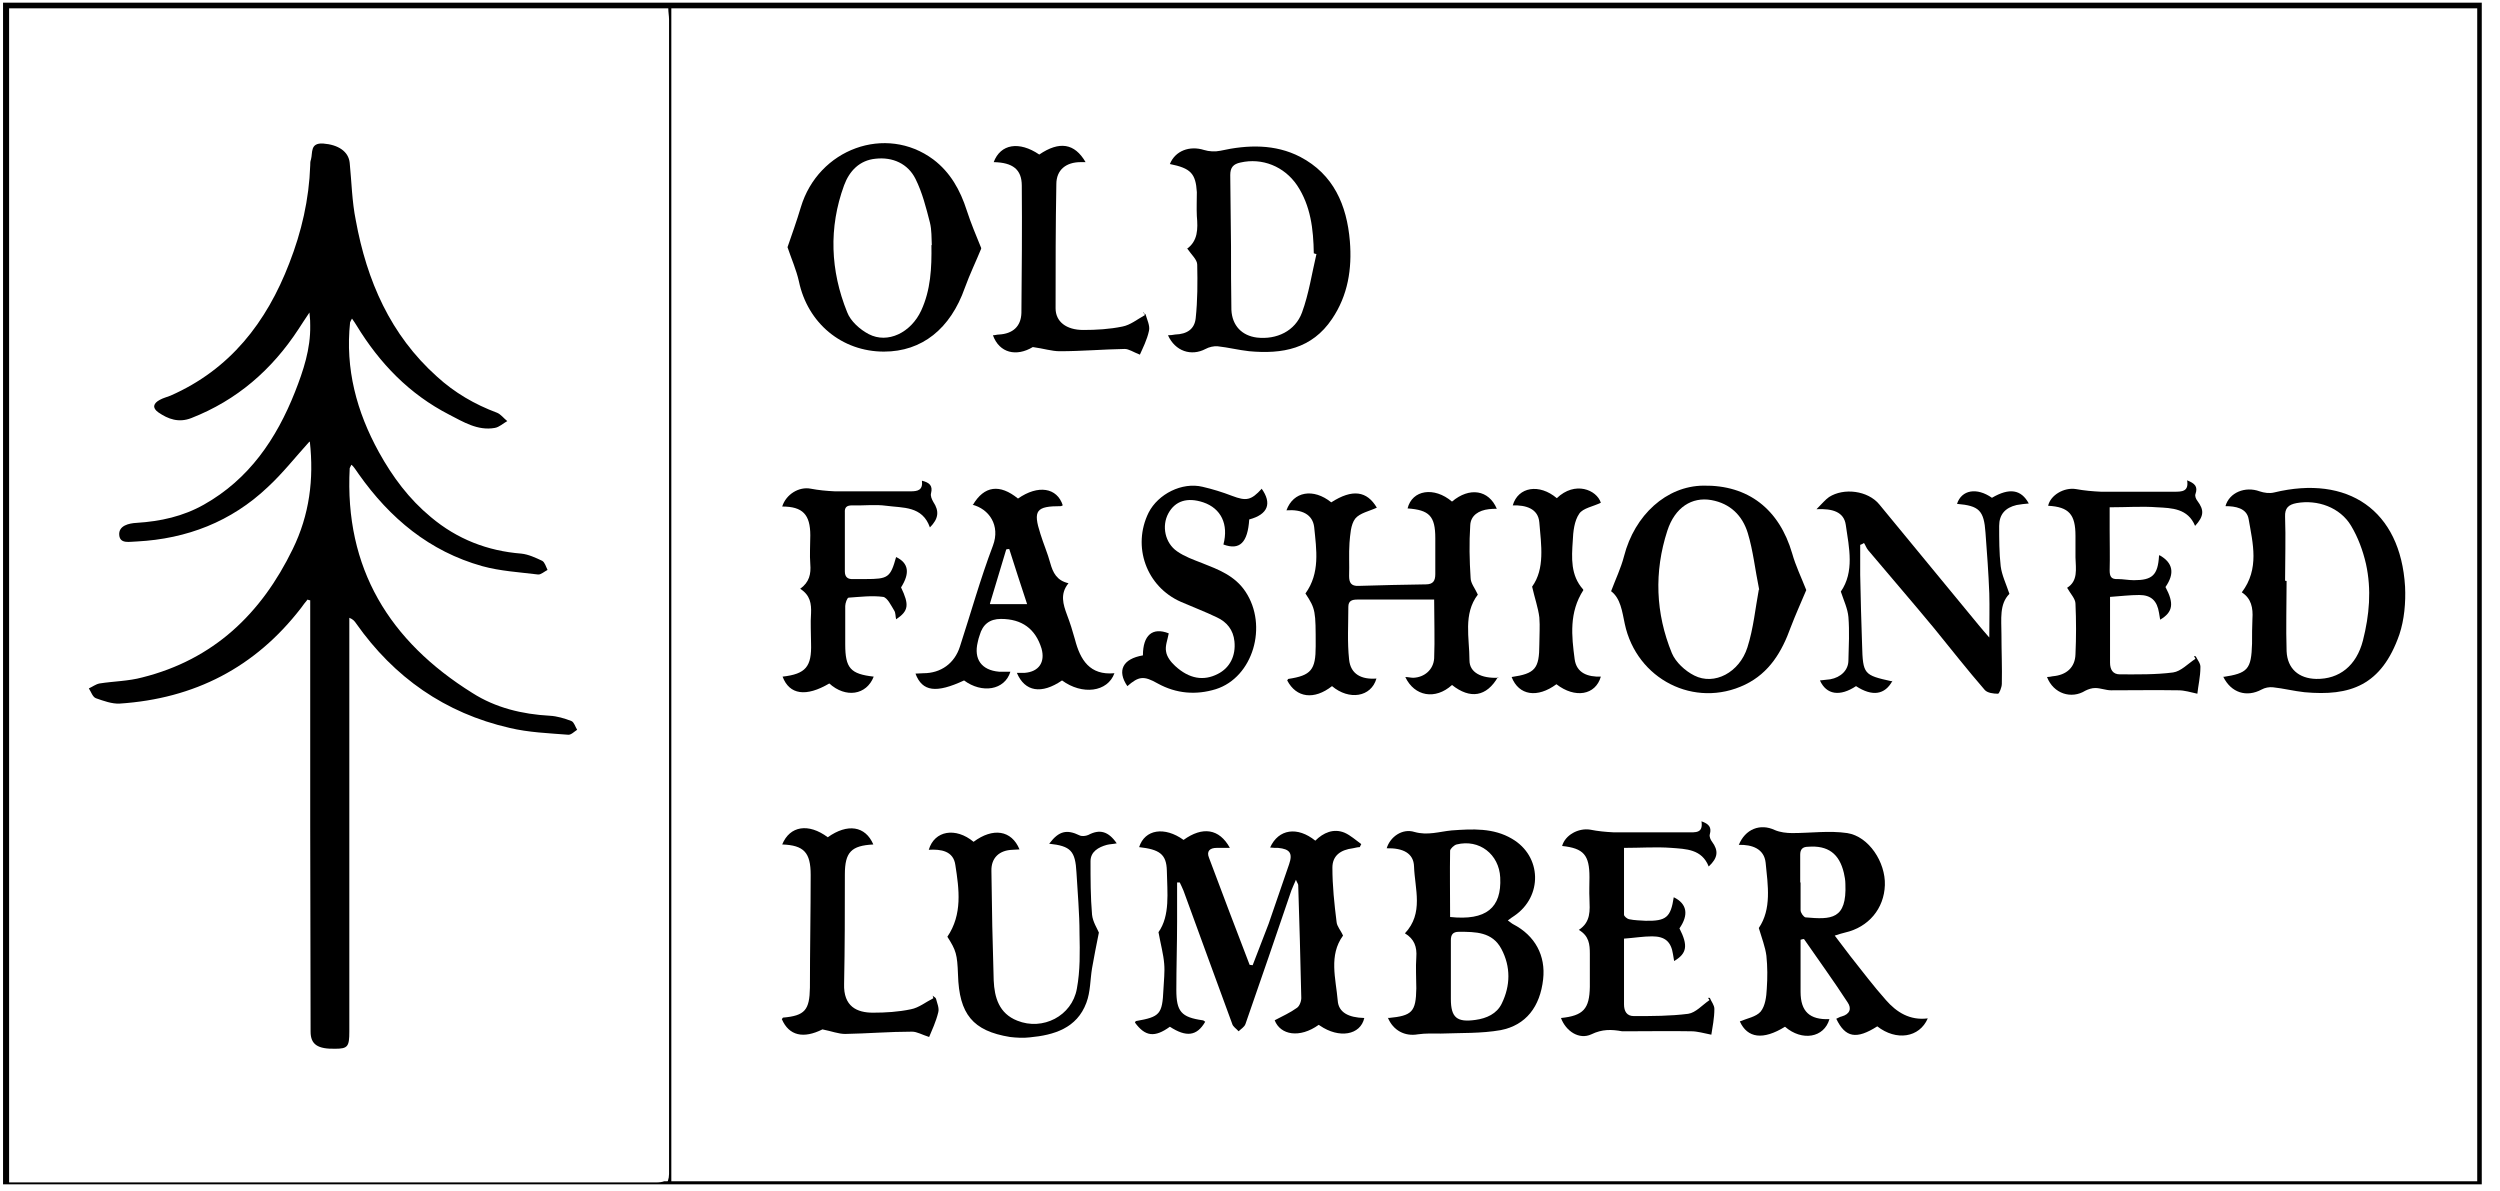 <svg xmlns="http://www.w3.org/2000/svg" id="Layer_1" viewBox="0 0 658.4 313.6"><path d="M.8.7v311.2h652.8V.7H.8ZM175.8,311.1c-.3,0-.6,0-.9,0-.5.2-1.2.3-2.1.3-55.7,0-111.4,0-167.1,0h-3.3V2.2h173.6c0,1,.2,2,.2,2.9,0,101,0,202,0,303,0,.4,0,.8,0,1.1,0,.6-.1,1.2-.3,1.8ZM652.4,311.1H176.8V2.2h475.6v308.9Z"></path><path d="M347.3,269.9c-5,3.6-10.1,2.7-11.6-1.2,2.1-1.1,4.1-2,5.9-3.3.7-.5,1.2-1.9,1.1-2.9-.2-9.8-.5-19.6-.8-29.4,0-.3-.3-.6-.6-1.4-.5,1.2-.9,2-1.2,2.8-4,11.7-8,23.5-12.1,35.2-.3.8-1.2,1.3-1.8,1.9-.6-.7-1.5-1.2-1.7-2-4.3-11.6-8.5-23.3-12.8-35-.3-.8-.7-1.5-1-2.2-.2,0-.5,0-.7,0,0,3.4,0,6.8,0,10.3,0,6-.2,12-.2,18,0,5.7,1.3,7.2,6.9,8,.2,0,.5.2.7.4-2.2,3.8-5,4.1-9.3,1.3-4,2.9-6.5,2.6-9.2-1.1,0-.1.2-.4.3-.4,6.3-1.1,6.9-1.8,7.2-8.3.1-2.3.4-4.6.2-6.8-.2-2.5-.9-5-1.5-8.3,3.1-4.4,2.3-10.4,2.2-16.2-.1-4.4-2-5.6-7.3-6.2,1.5-4.7,6.7-5.5,11.7-1.9,5-3.6,9.4-3,12.2,2.1-1.2,0-2.4,0-3.5,0-1.8,0-2.7.9-2,2.6,3.5,9.4,7.1,18.8,10.7,28.2,0,0,.2,0,.8.1,1.4-3.6,2.8-7.2,4.2-10.9,1.8-5.2,3.6-10.5,5.4-15.7,1-2.9.2-4-2.9-4.3-.7,0-1.4,0-2.1-.1,2.2-4.9,7.2-5.6,11.9-1.8,2.1-2.1,4.8-3.3,7.7-2.1,1.6.7,3,2,4.4,3-.1.3-.3.5-.4.8-.6,0-1.2.2-1.8.3-3.2.4-5.4,1.9-5.4,5.1,0,4.8.5,9.5,1.1,14.3.1,1.2,1.1,2.2,1.7,3.6-3.8,5.2-1.9,11.3-1.4,17.1.2,3.1,2.8,4.5,7,4.6-1,4.5-6.6,5.5-11.7,2Z"></path><path d="M394.5,178.3c-3,5.2-7.3,5.9-12.1,2.1-4.4,4-9.9,3-12.3-2.1.8,0,1.4.2,2.1.2,2.9-.1,5.3-2.1,5.5-5.1.2-5,0-10.1,0-15.5-3.3,0-6.1,0-9,0-3.7,0-7.4,0-11.2,0-1.4,0-2.4.3-2.4,1.9,0,4.6-.3,9.3.2,13.9.4,3.9,3.3,5.3,7.2,5-1.4,4.9-7.2,5.8-11.7,2-4.7,3.7-9.4,3.1-11.8-1.5.1-.1.2-.4.3-.4,6-.9,7.2-2.4,7.2-8.6,0-9.3,0-9.8-2.7-13.9,3.9-5.4,2.9-11.5,2.3-17.5-.4-3.3-3.2-4.7-7.3-4.4,1.8-5,7.1-5.9,11.8-2.1,5.6-3.6,9.4-3,12,1.4-1.9.9-4.5,1.4-5.7,2.9-1.2,1.6-1.3,4.2-1.5,6.4-.2,2.9,0,5.8-.1,8.7,0,1.7.5,2.7,2.5,2.6,5.9-.2,11.8-.3,17.7-.4,1.9,0,2.5-.9,2.5-2.7,0-3.2,0-6.4,0-9.5,0-5.8-1.6-7.4-7.3-7.8,1.2-4.9,7-5.8,11.7-1.8,4.6-3.9,9.7-3.1,11.8,1.9-.7,0-1.4,0-2.1.1-2.6.3-4.8,1.6-4.9,4.3-.3,4.6-.2,9.2.1,13.8,0,1.4,1.2,2.8,1.9,4.4-3.9,5.1-2.2,11.4-2.2,17.3,0,3.2,3.1,4.8,7.6,4.6Z"></path><path d="M457.9,222.6c1.7-4.3,5.7-5.8,9.5-4,1.4.6,3.1.8,4.6.8,4.8,0,9.8-.7,14.5,0,5.7.9,10.1,7.7,9.9,13.7-.2,6.2-4.3,11.1-10.5,12.5-.8.2-1.5.4-2.7.8,1.5,2,2.8,3.7,4.1,5.4,3.1,3.9,6.1,7.9,9.4,11.6,2.8,3.2,6.3,5.4,11,4.8-2.2,5.1-8.3,6-13.3,2.1-5.5,3.5-8.4,3-10.8-2,.5-.2.9-.5,1.4-.6,2.2-.6,2.7-2.1,1.6-3.7-3.7-5.7-7.7-11.2-11.5-16.7-.3,0-.6.1-.9.2,0,1.5,0,2.9,0,4.4,0,3.1,0,6.2,0,9.3,0,5.2,2.4,7.4,7.6,7.2-1.4,4.9-7.2,5.9-11.7,2-5.8,3.6-9.9,3-11.9-1.4,1.9-.8,4.3-1.2,5.5-2.6,1.2-1.5,1.5-3.9,1.6-6,.2-2.9.2-5.8-.1-8.7-.3-2.3-1.2-4.6-2-7.3,3.4-5,2.4-11.2,1.8-17.2-.4-3.7-3.6-4.8-7.1-4.7ZM474.2,232.4c0,2.4,0,4.9,0,7.3,0,.7.8,1.8,1.3,1.9,6.8.6,10.9.6,10.5-8.8,0-1-.2-2-.4-2.9-1.2-5.1-4.2-7.3-9.4-6.9-1.5,0-2.1.7-2.1,2.1,0,2.4,0,4.9,0,7.3Z"></path><path d="M365.7,268.1c6.2-.6,7.2-1.6,7.3-7.8,0-2.7-.2-5.4,0-8.2.2-2.7-.5-4.8-3-6.3,5-5.3,2.6-11.7,2.4-17.6-.1-3.5-2.9-4.9-7.2-4.8.9-3,4.1-5.3,7.3-4.3,3.5,1,6.6-.1,9.8-.4,5.5-.4,11-.7,15.9,2.2,7.9,4.6,8.1,15.2.6,20.3-.5.3-1,.7-1.7,1.2.6.4,1,.8,1.4,1,5.8,3,8.6,8.3,7.9,14.5-.8,7.2-4.5,12.1-11.2,13.4-5.1.9-10.4.7-15.7.9-2,0-4.1-.1-6.1.2-3.4.6-6.5-1-7.9-4.4ZM382.1,256.3c0,2.3,0,4.5,0,6.8,0,4.9,1.6,6.2,6.5,5.5,2.9-.4,5.6-1.6,6.9-4.3,2.3-4.7,2.4-9.7-.1-14.4-2.4-4.5-6.8-4.5-11.2-4.5-1.6,0-2.1.8-2.1,2.2,0,2.9,0,5.8,0,8.7ZM381.9,241.5c9.5,1,13.6-2.4,13.2-10.4-.3-6.1-5.5-10.2-11.5-8.7-.7.2-1.6,1.1-1.7,1.6-.1,5.8,0,11.6,0,17.4Z"></path><path d="M312.5,65.6c3-2.1,3-5.3,2.7-8.7-.1-2.1,0-4.2,0-6.3-.3-4.9-1.6-6.3-7.1-7.4,1.4-3.5,5.2-4.9,9-3.7,1.3.4,2.9.5,4.3.2,7.2-1.6,14.4-1.8,21,1.6,8.8,4.6,12.3,12.7,13.1,22.2.6,7.3-.5,14.3-4.7,20.5-5.3,7.9-13.1,9.3-21.8,8.5-2.8-.3-5.5-1-8.3-1.3-1-.1-2.3.2-3.2.7-3.8,2-8,.6-9.9-3.6.7,0,1.3-.1,1.9-.2,3.1-.1,5.1-1.4,5.4-4.3.5-4.7.5-9.4.4-14.1,0-1.3-1.5-2.6-2.6-4.2ZM346.7,66.9c-.2,0-.5-.1-.7-.2-.1-6.3-.8-12.5-4.4-17.9-3.4-5-9.2-7.3-14.9-6-1.9.4-2.7,1.3-2.7,3.3.1,6.2.1,12.5.2,18.7,0,5.6,0,11.2.1,16.8.2,4.2,2.8,6.8,6.7,7.3,5.2.6,10.1-1.7,11.9-6.6,1.8-4.9,2.6-10.3,3.8-15.4Z"></path><path d="M585.4,178.3c6.6-1,7.5-2,7.7-8.8,0-2.2,0-4.4.1-6.5.2-2.9-.3-5.4-2.8-7,4.7-6.2,2.9-12.9,1.8-19.3-.5-2.9-3.5-3.4-6.1-3.4,1-3.6,5.2-5.3,9-3.9,1.2.4,2.6.6,3.8.3,19.4-4.7,33.3,4.6,34.5,24.8.2,4.2-.2,8.7-1.5,12.6-4.7,13.5-13,16.3-25,15.2-2.8-.3-5.5-1-8.3-1.3-1-.1-2.1.1-3,.6-3.9,2.1-8,.9-10.1-3.4ZM602,153c0,0,.2,0,.2,0,0,6.2-.2,12.3,0,18.5.2,4.6,3.2,7.2,7.8,7.3,6.1.1,10.6-3.5,12.3-10.1,1.7-6.7,2.3-13.4.8-20.2-.8-3.5-2.1-7-3.9-10-2.9-4.9-8.9-7-14.4-6-2.1.4-3.1,1.3-3,3.6.2,5.6,0,11.2,0,16.8Z"></path><path d="M475.7,155.4c-1.3,3.1-2.8,6.4-4.1,9.8-2.3,6.4-5.6,12-12,15.1-13.3,6.4-28.6-1.4-31.7-16-.7-3.3-1.1-6.7-3.6-8.6,1.2-3.2,2.6-6.1,3.4-9.2,2.8-10.9,11.2-18.5,20.9-18.6,11.8-.2,20,6.2,23.4,17.9.9,3.2,2.4,6.3,3.7,9.6ZM463.3,155.3c-1.1-5.4-1.6-10.3-3-14.9-1.4-4.6-4.6-7.8-9.6-8.7-5.1-.9-9.6,1.9-11.6,8.1-3.5,10.8-3.1,21.7,1.2,32.2,1,2.4,3.5,4.7,5.9,5.9,5.3,2.7,11.9-.8,14-7.4,1.6-5,2.1-10.4,3-15.2Z"></path><path d="M258.4,65.5c-1.3,3.2-3,6.7-4.3,10.3-3.8,10.8-11.3,16.8-21.3,16.8-11.1,0-20.1-7.5-22.4-18.5-.7-3.1-2-6-3-9,1.1-3.2,2.4-6.8,3.5-10.5,4.6-15.4,22.4-21.9,34.9-12.6,4.5,3.4,7.1,8.1,8.8,13.4,1.1,3.4,2.5,6.7,3.8,9.9ZM245.4,64.6c-.1-1.9,0-4-.5-6-1-3.9-2-7.9-3.8-11.5-2-4-6-5.8-10.5-5.3-4.2.4-6.9,3.2-8.3,7-4.1,11.2-3.6,22.5.8,33.4.9,2.4,3.4,4.6,5.7,5.8,5,2.6,11.1-.4,13.8-6.2,2.5-5.4,2.8-11.2,2.7-17.3Z"></path><path d="M498.4,179.3c-2,3.7-5.3,4.2-9.6,1.4-4.2,2.8-7.8,2.3-9.5-1.5.9-.1,1.8-.2,2.7-.3,2.8-.5,4.8-2.4,4.8-5,.1-3.8.3-7.6,0-11.4-.2-2.2-1.2-4.3-2-6.7,3.6-5.2,2.2-11.5,1.3-17.6-.5-3.4-3.5-4.3-7.7-4.1,1.5-1.5,2.3-2.5,3.3-3.2,3.9-2.5,10.2-1.7,13.2,1.9,8.7,10.5,17.4,21.2,26.1,31.7.8,1,1.7,2,2.9,3.4,0-4.3.1-7.9,0-11.6-.2-5.3-.6-10.7-1-16-.4-5.9-1.7-7.1-7.5-7.6,1.2-3.7,5.2-4.4,9.2-1.6,4.6-2.7,7.7-2.2,9.7,1.5-1.1.1-2.1.2-3.2.4-3,.7-4.6,2.5-4.6,5.5,0,3.5,0,7.1.4,10.6.3,2.4,1.4,4.6,2.3,7.3-2.7,2.7-2.1,6.7-2.1,10.6,0,4.4.2,8.7.1,13.1,0,.9-.7,2.6-1,2.6-1.2,0-2.8-.2-3.5-1-4.6-5.3-8.9-10.8-13.3-16.2-5.7-6.9-11.6-13.7-17.4-20.6-.5-.6-.7-1.3-1.1-1.9-.3.2-.7.4-1,.5,0,2.6,0,5.3,0,7.9.1,6.2.3,12.3.5,18.5.2,7.7.5,7.9,7.7,9.5Z"></path><path d="M256.2,133c3-5.1,7.1-5.6,11.9-1.7,5.3-3.7,10.3-2.9,11.8,1.8-.2,0-.3.2-.5.2-6.5,0-7.4,1.1-5.4,7.3.8,2.6,1.9,5.1,2.6,7.7.7,2.5,1.7,4.6,4.8,5.3-2.3,2.8-1.4,5.6-.4,8.3.8,2.1,1.5,4.3,2.1,6.5,1.4,5.4,3.9,9.5,10.4,8.9-1.8,5-8.5,5.8-13.8,1.9-5.4,3.7-9.8,3-11.9-2,.8,0,1.4,0,2.1,0,3.7-.3,5.4-2.8,4.4-6.4q-2.4-7.8-10.7-7.8-4.4,0-5.6,4.3c-.2.6-.4,1.2-.5,1.8-1.1,4.5,1,7.4,5.6,7.8,1,0,1.9,0,3,0-1.5,4.9-7.5,5.8-12.2,2.3-7.3,3.4-11,3-12.8-1.8.7,0,1.4-.1,2.1-.1,4.6,0,8.2-2.6,9.6-7,2.9-8.9,5.4-17.9,8.7-26.6,2-5.3-1-9.7-5.5-10.8ZM260.8,159.1h9.7c-1.7-5.1-3.2-9.8-4.7-14.5-.3,0-.5,0-.8.1-1.4,4.6-2.8,9.3-4.3,14.3Z"></path><path d="M568.7,146.2c3.6,2,4.1,4.8,1.6,8.4,2.3,4.3,2,6.6-1.4,8.6-.1-.6-.2-1.2-.3-1.8-.5-3.2-2.1-4.7-5.2-4.7-2.4,0-4.9.3-7.7.5,0,1.8,0,3.4,0,5.1,0,4.1,0,8.2,0,12.2,0,1.8.7,3.1,2.6,3.1,4.7,0,9.4.1,14-.5,2.1-.3,3.9-2.3,5.9-3.6-.1-.2-.3-.5-.4-.7.2,0,.4,0,.5.1.5,1,1.3,1.9,1.2,2.9,0,2.4-.6,4.9-.8,6.9-1.8-.4-3.4-.9-5-.9-5.9-.1-11.8,0-17.7,0-1.4,0-2.8-.6-4.2-.6-.9,0-1.8.3-2.6.7-3.7,2.3-8.4.8-10.1-3.6.5,0,1-.1,1.5-.2,3.6-.3,5.9-2.3,6-5.8.2-4.4.2-8.9,0-13.3,0-1.3-1.3-2.6-2.2-4.2,2.9-1.8,2.3-4.9,2.2-8,0-1.9,0-3.8,0-5.7,0-5.6-1.7-7.6-7.2-7.9.6-2.8,4.2-4.9,7.3-4.4,2.2.4,4.4.6,6.6.7,6.4,0,12.9,0,19.3,0,2,0,3.9,0,3.4-3,2,.8,2.9,1.6,2.2,3.6-.2.5.1,1.3.5,1.8,1.8,2.4,1.8,4-.6,6.6-1.9-4.6-6.1-4.7-10-4.9-4-.3-7.9,0-12.5,0,0,1.9,0,4,0,6,0,3.5.1,7.1,0,10.6,0,1.6.4,2.4,2.1,2.3,1.4,0,2.9.3,4.3.3,4.8,0,6.3-1.3,6.6-6.4Z"></path><path d="M411.1,268.1c5.9-.6,7.5-2.4,7.6-8.2,0-2.9,0-5.8,0-8.7,0-2.5-.2-4.7-2.9-6.3,3.2-2.1,2.9-5.1,2.8-8.2-.1-1.9,0-3.8,0-5.7,0-5.8-1.5-7.6-7.2-8.2.8-2.9,4.3-4.8,7.4-4.3,2,.4,4,.6,6.1.7,6.5,0,13.1,0,19.6,0,2,0,4.1.3,3.6-2.9,2,.7,2.7,1.6,2.2,3.4-.2.6.2,1.5.6,2,1.7,2.3,1.6,4.2-.9,6.5-1.8-4.6-6-4.6-9.8-4.9-4-.3-8.1,0-12.5,0,0,5.9,0,11.7,0,17.6,0,.4.8,1.1,1.4,1.2,1.4.3,2.9.3,4.3.4,5.4.1,6.6-.9,7.4-6.2,3.5,1.7,4,4.6,1.5,8.2,2.3,4.5,2,6.6-1.4,8.6-.1-.6-.2-1.2-.3-1.8-.5-3.3-2.1-4.7-5.5-4.7-2.3,0-4.7.4-7.4.6,0,1.7,0,3.4,0,5.1,0,4.1,0,8.2,0,12.2,0,1.8.7,3.1,2.6,3.1,4.8,0,9.6,0,14.3-.6,2-.3,3.7-2.3,5.6-3.6-.1-.2-.2-.4-.4-.6.2,0,.4,0,.5,0,.4,1,1.2,1.9,1.2,2.9,0,2.4-.5,4.9-.8,6.8-2-.4-3.7-.9-5.3-.9-5.5-.1-11.1,0-16.6,0-.5,0-1.1,0-1.6,0-2.8-.5-5.2-.6-8.1.8-3.2,1.5-6.7-.8-8-4.3Z"></path><path d="M276.4,222.1c2.5-3.3,4.6-3.7,7.9-2.1.6.3,1.6.2,2.3-.1,3-1.6,5.3-1,7.5,2.2-.9.2-1.8.2-2.6.4-2.2.6-4.3,1.8-4.3,4.3,0,4.7,0,9.4.4,14.1.2,1.9,1.4,3.7,1.8,4.7-.7,3.5-1.3,6.5-1.8,9.4-.5,3-.4,6.2-1.5,9.1-2.5,6.7-8.5,8.5-14.9,9.1-1.7.2-3.5.1-5.2-.1-9.8-1.6-13.4-6-13.7-16.4-.2-5.4-.5-6.4-2.8-10,4-5.9,3.1-12.5,2.1-18.9-.5-3.7-3.8-4.2-7-4,1.5-5.1,7.1-6,11.8-2.1,5.1-3.8,10-3.1,12.1,2-.7,0-1.2.1-1.8.1-3.5.1-5.7,2.1-5.6,5.6.1,9.6.3,19.2.6,28.8.2,4.5,1.4,8.7,6.2,10.6,6.7,2.7,14.4-1.2,15.7-8.4.9-4.8.8-9.7.7-14.6,0-5.3-.5-10.7-.8-16-.3-5.7-1.5-7-7.2-7.6Z"></path><path d="M332.2,128.6c2.9,4,1.7,6.9-3.2,8.2-.4,6.1-2.5,8.2-6.8,6.6,1.4-5.3-.6-9.5-5.3-11.1-4.2-1.4-7.4-.4-9.2,2.9-1.8,3.3-.9,7.8,2.3,10,2,1.4,4.3,2.2,6.6,3.1,4.3,1.7,8.6,3.3,11.4,7.5,6,9,2,22.6-7.8,25.7-5.2,1.6-10.4,1.2-15.3-1.5-3.7-2.1-5-1.9-8,.7-2.8-4.1-1.2-7.2,4.1-8.1,0-5.3,2.5-7.5,6.8-5.8-.3,1.7-1,3.3-.7,4.8.2,1.4,1.3,2.8,2.4,3.8,3.7,3.4,7.5,4,11.2,2.1,3.2-1.6,4.8-4.8,4.4-8.6-.3-3-2-5.1-4.6-6.3-3.1-1.5-6.3-2.7-9.5-4.1-9.1-4-12.9-14.6-8.5-23.5,2.5-4.9,8.8-8.1,14.2-6.8,2.6.6,5.2,1.4,7.8,2.4,3.7,1.4,5,1.2,7.8-1.9Z"></path><path d="M210.7,155.1c2.5-1.8,2.9-4,2.7-6.5-.2-2.5,0-5.1,0-7.6,0-5.5-2-7.6-7.4-7.6,1-3.2,4.4-5.3,7.5-4.7,2.1.4,4.2.6,6.4.7,6.6,0,13.3,0,19.9,0,1.9,0,3.3-.3,3-2.8,2,.5,2.9,1.3,2.4,3.3-.2.7.2,1.6.6,2.3,1.6,2.4,1.4,4.4-.9,6.7-2-5.7-7.1-5.1-11.5-5.7-2.9-.4-6,0-9-.1-1.4,0-2,.5-1.9,1.9,0,5.2,0,10.3,0,15.5,0,1.5.8,2.1,2.2,2,1.1,0,2.2,0,3.3,0,5.9,0,6.5-.4,8-5.8,3.3,1.6,3.7,4.2,1.3,8,2.2,4.6,2,6.2-1.3,8.4-.2-.8-.1-1.7-.5-2.3-.8-1.3-1.8-3.4-2.9-3.6-3-.4-6.1,0-9.1.2-.4,0-.9,1.5-.9,2.2,0,3.4,0,6.7,0,10.1,0,6.3,1.4,7.8,7.5,8.5-1.9,4.9-7.4,5.7-11.7,1.8-6.1,3.6-10.5,3-12.3-1.8,6.1-.7,7.7-2.6,7.5-8.8,0-2.6-.2-5.3,0-7.9.1-2.5-.2-4.7-2.8-6.4Z"></path><path d="M301,82.4c.2.1.6.2.7.4.4,1.4,1.2,3,.9,4.3-.5,2.4-1.7,4.7-2.4,6.3-1.8-.7-2.9-1.5-4-1.5-5.7.1-11.4.6-17.1.6-2.1,0-4.2-.7-7.1-1.1-4.3,2.6-8.8,1.6-10.5-3.1.5,0,1.1-.2,1.6-.2,3.6-.2,5.8-2.1,5.9-5.7.1-11.2.2-22.3.1-33.5,0-4.3-2.4-6.1-7.4-6.2,1.8-4.8,6.7-5.6,12-2,5.3-3.6,9.3-3,12.2,2-.5,0-.9,0-1.3,0-3.8,0-6.4,2-6.4,5.8-.2,10.9-.2,21.8-.2,32.7,0,3.5,2.8,5.7,7.3,5.7,3.4,0,6.9-.2,10.3-.9,2.1-.4,3.9-1.9,5.9-3,0-.2-.2-.5-.3-.7Z"></path><path d="M245.6,262.2c.3.3.8.5.9.8.3,1.2.9,2.5.6,3.6-.6,2.5-1.7,4.8-2.4,6.5-1.9-.6-3.2-1.4-4.5-1.4-5.9,0-11.8.5-17.6.6-1.8,0-3.5-.7-6-1.2-5,2.5-8.8,1.7-10.7-2.7.1-.1.2-.3.3-.4,5.8-.5,7-2,7.1-7.9,0-9.9.2-19.8.2-29.7,0-5.9-1.8-7.8-7.5-8,2-4.9,6.9-5.7,12-1.9,5.2-3.7,9.9-3,12,1.9-5.8.3-7.5,2-7.5,7.9,0,9.6,0,19.2-.2,28.8-.2,6,3.4,7.6,7.6,7.6,3.3,0,6.7-.2,10-.9,2.1-.4,3.9-1.9,5.9-2.9l-.2-.8Z"></path><path d="M417,155.4c-3.8,5.9-3.1,12.1-2.3,18.2.5,3.7,3.5,4.7,6.9,4.6-1.4,4.9-6.8,5.8-11.7,2-5,3.7-9.9,3-11.8-1.9,6.2-.9,7.3-2.2,7.3-8.6,0-2.4.2-4.7,0-7.1-.3-2.5-1.2-5-1.9-8.1,3.4-4.7,2.4-10.9,1.9-16.9-.3-3.7-3.6-4.6-7-4.5,1.4-4.9,7-5.8,11.6-1.9,4.8-4.6,10.5-2.2,11.6,1.2-2,1-4.7,1.4-5.7,2.9-1.3,1.9-1.6,4.7-1.7,7.2-.3,4.4-.6,9,2.7,12.7Z"></path><path d="M81.4,116.4c-3.7,4.1-7,8.3-10.9,11.9-9.6,9.1-21.3,13.6-34.4,14.3-1.8,0-4.5.8-4.7-1.7-.2-2.5,2.6-3.1,4.6-3.2,6.3-.4,12.2-1.7,17.7-4.8,11.9-6.7,19.1-17.3,24-29.7,2.2-5.6,4.1-11.3,4-17.4,0-.9,0-1.7-.2-3.5-1.3,1.9-2.1,3.2-2.9,4.4-7,10.7-16.2,18.7-28.2,23.4-3.3,1.3-6.1.3-8.7-1.5-1.7-1.2-1.3-2.4.4-3.3.9-.5,1.8-.7,2.8-1.1,15.7-6.9,25.3-19.3,31.3-34.9,3.2-8.2,5.2-16.8,5.5-25.7,0-.5,0-1.1.2-1.6.5-1.8-.3-4.4,3.2-4.2,4,.3,6.7,2.1,7,5.1.5,5,.6,10.2,1.6,15.1,2.9,15.9,9.1,30.2,21.4,41.2,4.6,4.2,9.9,7.3,15.8,9.5,1,.4,1.8,1.5,2.7,2.2-1.1.6-2.1,1.6-3.3,1.8-4.5.8-8.3-1.6-12-3.5-10.5-5.4-18.3-13.5-24.4-23.5-.3-.5-.7-1.1-1.2-1.8-.2.4-.4.7-.5,1-1.3,12.2,1.7,23.5,7.6,34.2,3.6,6.5,7.9,12.3,13.7,17.1,6.9,5.8,14.9,8.9,23.8,9.6,1.9.2,3.8,1.1,5.5,1.9.7.4,1,1.6,1.4,2.4-.8.4-1.8,1.3-2.5,1.2-4.9-.6-10-.9-14.7-2.2-13.9-3.9-24.3-12.6-32.5-24.2-.5-.7-1-1.5-1.6-2.2,0,0-.1-.1-.4-.3-.1.4-.3.6-.4.9-1.4,26.4,10.5,45.6,32.3,59.2,6.1,3.9,13.1,5.6,20.4,6,1.9.1,3.9.7,5.7,1.4.7.3,1,1.5,1.5,2.3-.8.5-1.6,1.4-2.4,1.3-5.1-.4-10.4-.6-15.4-1.8-17-3.9-30.4-13.3-40.4-27.5-.4-.6-.8-1.1-1.8-1.5v3.1c0,35.3,0,70.6,0,105.9,0,3.9-.4,4.5-3.7,4.5-4.6.1-6.5-1.1-6.5-4.5,0-18.1-.1-36.3-.1-54.4,0-18.7,0-37.4,0-56.1,0-1,0-2.1,0-3.1-.2,0-.5-.1-.7-.2-.6.7-1.2,1.5-1.7,2.2-12.1,15.7-28.1,23.9-47.8,25.2-2,.1-4.2-.7-6.2-1.4-.9-.3-1.3-1.7-1.9-2.6.9-.4,1.8-1.1,2.8-1.3,3.8-.6,7.6-.6,11.3-1.6,18.7-4.7,31.3-16.7,39.6-33.8,4.4-9,5.6-18.4,4.5-28.3Z"></path></svg>